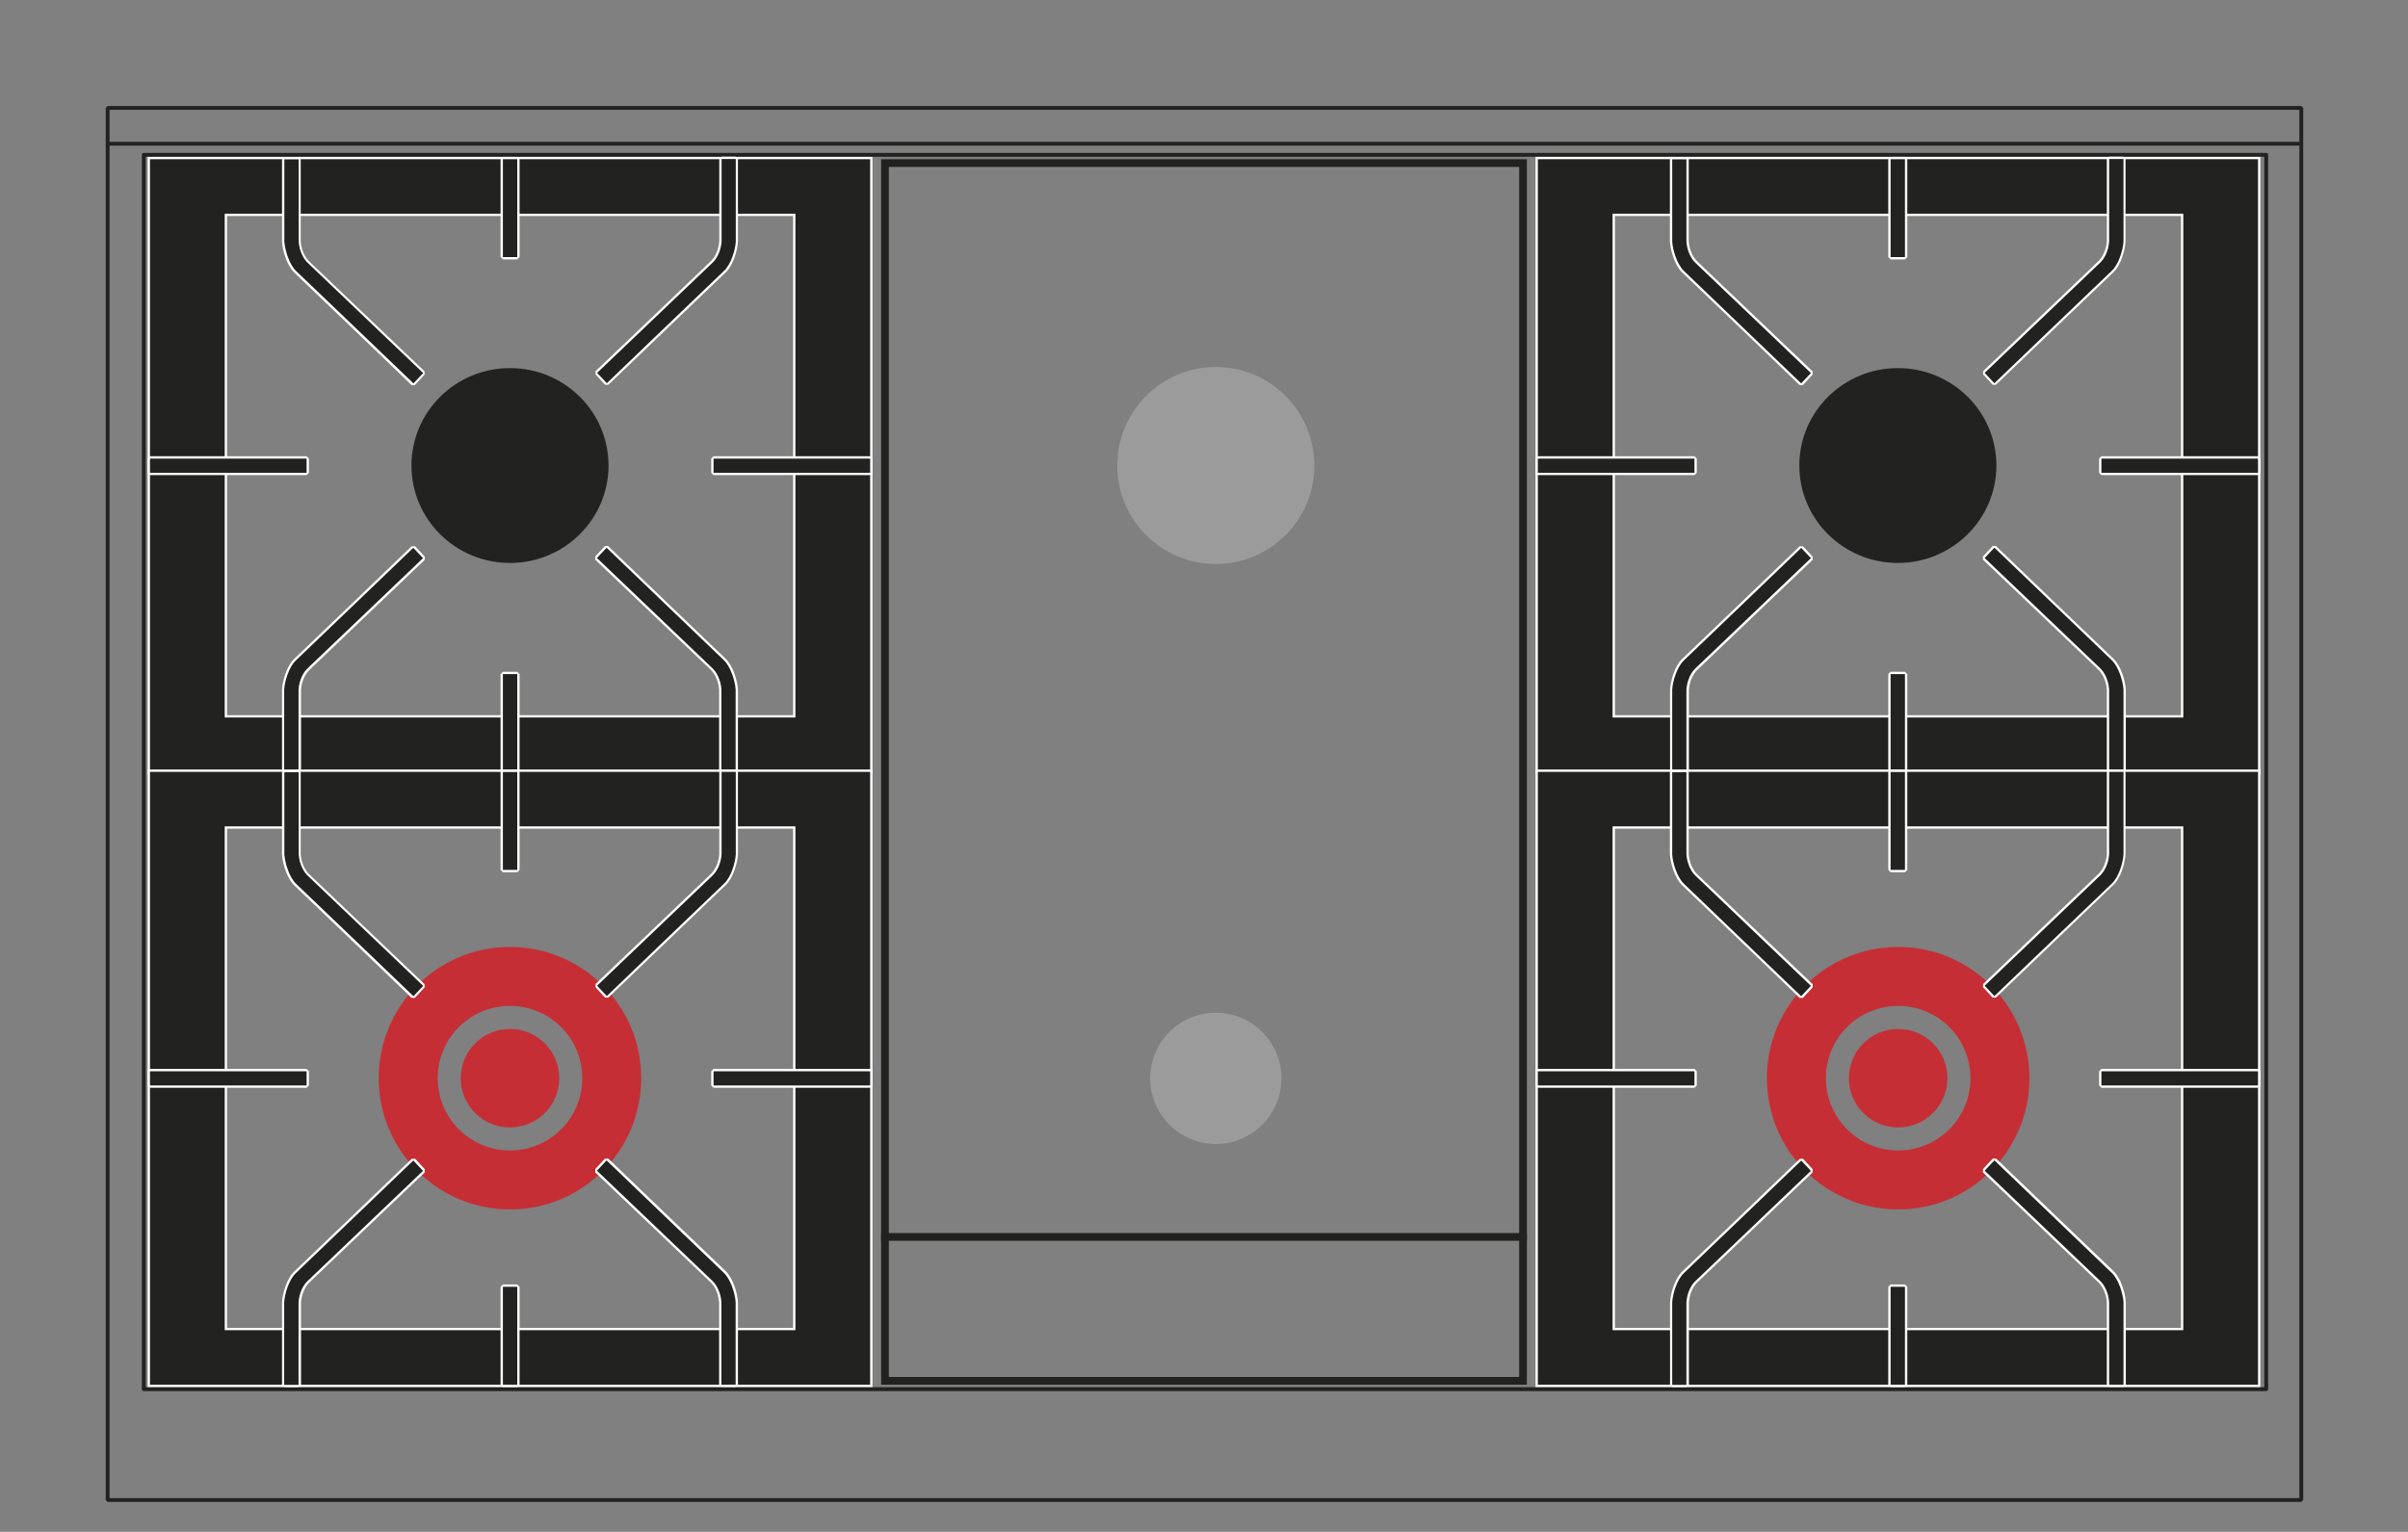 <svg xmlns="http://www.w3.org/2000/svg" id="Livello_1" viewBox="0 0 155.91 99.21"><rect x="0" y="0" width="155.91" height="99.21" fill="#808080" stroke="none"/><defs><style>.cls-1{stroke-miterlimit:3.86;stroke-width:.5px;}.cls-1,.cls-2,.cls-3{fill:none;stroke:#222221;}.cls-2{stroke-linejoin:round;stroke-width:.25px;}.cls-2,.cls-3{stroke-linecap:round;}.cls-3{stroke-linejoin:bevel;stroke-width:.25px;}.cls-4{fill:#222221;}.cls-4,.cls-5,.cls-6,.cls-7{stroke-width:0px;}.cls-5{fill:#c62e35;}.cls-6{fill:#9c9b9b;}.cls-7{fill:#fff;}</style></defs><rect class="cls-2" x="9.31" y="10.03" width="137.42" height="79.94"></rect><line class="cls-2" x1="7.09" y1="9.31" x2="148.82" y2="9.31"></line><path class="cls-5" d="m33.02,61.33c-4.7,0-8.5,3.81-8.5,8.5s3.81,8.5,8.5,8.5,8.5-3.81,8.5-8.5-3.81-8.5-8.5-8.5m0,13.18c-2.58,0-4.68-2.09-4.68-4.68s2.09-4.68,4.68-4.68,4.68,2.09,4.68,4.68-2.09,4.68-4.68,4.68m0-1.49c-1.76,0-3.19-1.43-3.19-3.19s1.43-3.19,3.19-3.19,3.19,1.43,3.19,3.19-1.43,3.19-3.19,3.19"></path><path class="cls-5" d="m122.9,61.33c-4.7,0-8.5,3.81-8.5,8.5s3.81,8.5,8.5,8.5,8.5-3.81,8.5-8.5-3.81-8.5-8.5-8.5m0,13.18c-2.58,0-4.68-2.09-4.68-4.68s2.09-4.68,4.68-4.68,4.68,2.09,4.68,4.68-2.09,4.68-4.68,4.68m0-1.49c-1.76,0-3.19-1.43-3.19-3.19s1.43-3.19,3.19-3.19,3.19,1.43,3.19,3.19-1.43,3.19-3.19,3.19"></path><path class="cls-4" d="m39.4,30.15c0,3.48-2.86,6.31-6.38,6.31s-6.38-2.82-6.38-6.31,2.86-6.31,6.38-6.31,6.38,2.82,6.38,6.31"></path><path class="cls-4" d="m129.26,30.15c0,3.48-2.86,6.31-6.38,6.31s-6.38-2.82-6.38-6.31,2.86-6.31,6.38-6.31,6.38,2.82,6.38,6.31"></path><path class="cls-4" d="m9.63,10.24h46.78v39.83H9.63V10.24Zm41.79,3.68H14.62v32.48h36.8V13.92Z"></path><path class="cls-7" d="m56.34,50H9.71V10.31h46.63v39.69Zm-41.79-3.53h36.95V13.84H14.55v32.63ZM56.49,10.16H9.56v39.99h46.93V10.16Zm-41.79,3.83h36.65v32.33H14.7V13.99Z"></path><polygon class="cls-4" points="46.2 30.69 46.12 30.62 46.12 29.69 46.2 29.62 56.34 29.62 56.41 29.69 56.41 30.62 56.34 30.69 46.2 30.69"></polygon><path class="cls-7" d="m56.34,30.62h-10.14v-.92h10.14v.92Zm0-1.07h-10.14l-.15.15v.92l.15.15h10.14l.15-.15v-.92l-.15-.15Z"></path><polygon class="cls-4" points="9.71 30.69 9.63 30.62 9.63 29.69 9.71 29.62 19.85 29.62 19.93 29.69 19.93 30.62 19.85 30.69 9.71 30.69"></polygon><path class="cls-7" d="m19.85,30.62h-10.14v-.92h10.14v.92Zm0-1.07h-10.14l-.15.15v.92l.15.15h10.14l.15-.15v-.92l-.15-.15Z"></path><path class="cls-4" d="m26.71,24.89c-.07-.07-7.14-6.86-7.58-7.27-.48-.45-.76-1.44-.79-1.96v-5.34l.08-.07h.92l.08.07v5.33c.04.63.33,1.11.56,1.33.26.24,7.47,7.13,7.47,7.13v.11s-.63.67-.63.67h-.11Z"></path><path class="cls-7" d="m19.34,10.31v5.33c.04.64.33,1.15.59,1.39.26.24,7.47,7.13,7.47,7.13l-.63.67s-7.14-6.85-7.59-7.27c-.46-.43-.73-1.38-.77-1.91v-5.33h.93m0-.15h-.93l-.15.15v5.33c.03.56.31,1.55.81,2.02.44.41,7.51,7.2,7.58,7.27h.21s.63-.68.63-.68v-.21c-.08-.07-7.22-6.89-7.48-7.13-.22-.21-.5-.67-.54-1.29v-5.33l-.15-.15Z"></path><path class="cls-4" d="m39.23,24.88l-.63-.67v-.1s7.22-6.89,7.47-7.13c.23-.22.52-.7.56-1.34v-5.33l.08-.07h.92l.08.07v5.33c-.03.53-.31,1.51-.79,1.97-.44.42-7.51,7.2-7.58,7.27h-.11Z"></path><path class="cls-7" d="m47.64,10.31v5.33c-.03.53-.3,1.48-.77,1.91-.45.42-7.58,7.27-7.58,7.27l-.63-.67s7.21-6.89,7.47-7.13c.26-.24.55-.74.59-1.39v-5.33h.92m0-.15h-.92l-.15.15v5.33c-.04.6-.32,1.07-.54,1.28-.25.24-7.4,7.06-7.47,7.13v.21s.62.67.62.67h.21c.07-.06,7.14-6.85,7.58-7.26.51-.47.78-1.46.81-2.01v-5.34l-.15-.15Z"></path><path class="cls-4" d="m46.71,50.07l-.08-.07v-5.34c-.04-.63-.33-1.11-.57-1.33-.26-.24-7.47-7.13-7.47-7.13v-.1s.63-.67.63-.67h.11c.07.07,7.14,6.85,7.58,7.27.49.45.76,1.44.79,1.96v5.34l-.07.07h-.92Z"></path><path class="cls-7" d="m39.28,35.48s7.13,6.85,7.58,7.27c.46.43.74,1.39.77,1.91v5.33h-.92v-5.33c-.04-.64-.33-1.15-.59-1.39-.26-.24-7.47-7.13-7.47-7.13l.63-.67m.1-.11h-.21s-.63.68-.63.68v.21c.08.07,7.22,6.89,7.48,7.13.22.21.5.67.54,1.29v5.33l.15.15h.92l.15-.15v-5.33c-.03-.56-.31-1.55-.81-2.02-.44-.41-7.51-7.2-7.58-7.27"></path><path class="cls-4" d="m18.41,50.07l-.08-.07v-5.34c.03-.53.31-1.51.79-1.97.44-.42,7.51-7.2,7.58-7.27h.11s.63.67.63.67v.1s-7.22,6.89-7.47,7.13c-.24.22-.52.7-.56,1.34v5.33l-.08.07h-.92Z"></path><path class="cls-7" d="m26.76,35.48l.63.67s-7.21,6.89-7.47,7.13c-.26.24-.55.74-.59,1.39v5.33h-.93v-5.33c.03-.53.3-1.48.77-1.91.45-.42,7.58-7.27,7.58-7.27m-.1-.11c-.07.07-7.14,6.86-7.58,7.27-.51.47-.78,1.46-.81,2.01v5.34l.15.15h.93l.15-.15v-5.33c.04-.6.32-1.07.54-1.28.25-.24,7.4-7.06,7.47-7.13v-.21s-.62-.67-.62-.67h-.21Z"></path><polygon class="cls-4" points="32.56 16.73 32.49 16.65 32.49 10.31 32.56 10.24 33.49 10.24 33.56 10.31 33.56 16.65 33.49 16.73 32.56 16.73"></polygon><path class="cls-7" d="m33.49,16.65h-.93v-6.34h.93v6.34Zm0-6.49h-.93l-.15.15v6.34l.15.15h.93l.15-.15v-6.34l-.15-.15Z"></path><polygon class="cls-4" points="32.56 50.07 32.49 50 32.49 43.65 32.56 43.58 33.49 43.58 33.56 43.65 33.56 50 33.49 50.07 32.56 50.07"></polygon><path class="cls-7" d="m33.49,50h-.93v-6.34h.93v6.34Zm0-6.49h-.93l-.15.15v6.34l.15.15h.93l.15-.15v-6.34l-.15-.15Z"></path><path class="cls-4" d="m9.63,49.92h46.78v39.84H9.63v-39.84Zm41.79,3.68H14.62v32.48h36.8v-32.48Z"></path><path class="cls-7" d="m56.34,89.68H9.71v-39.69h46.63v39.69Zm-41.79-3.53h36.95v-32.63H14.55v32.63Zm41.94-36.31H9.56v39.99h46.93v-39.99Zm-41.79,3.83h36.65v32.33H14.7v-32.33Z"></path><polygon class="cls-4" points="46.2 70.38 46.12 70.3 46.12 69.38 46.2 69.3 56.34 69.3 56.41 69.38 56.41 70.3 56.34 70.38 46.2 70.38"></polygon><path class="cls-7" d="m56.34,70.3h-10.14v-.92h10.14v.92Zm0-1.07h-10.14l-.15.15v.92l.15.15h10.14l.15-.15v-.92l-.15-.15Z"></path><polygon class="cls-4" points="9.71 70.38 9.63 70.3 9.63 69.38 9.71 69.3 19.85 69.3 19.93 69.38 19.93 70.3 19.85 70.38 9.71 70.38"></polygon><path class="cls-7" d="m19.85,70.3h-10.14v-.92h10.14v.92Zm0-1.07h-10.14l-.15.15v.92l.15.15h10.14l.15-.15v-.92l-.15-.15Z"></path><path class="cls-4" d="m26.71,64.57c-.07-.07-7.14-6.86-7.58-7.27-.48-.45-.76-1.44-.79-1.96v-5.34l.08-.08h.92l.08.08v5.33c.04.63.33,1.11.56,1.33.26.24,7.47,7.13,7.47,7.13v.1s-.63.67-.63.67h-.11Z"></path><path class="cls-7" d="m19.34,50v5.33c.04.64.33,1.15.59,1.39.26.24,7.47,7.13,7.47,7.13l-.63.67s-7.14-6.85-7.59-7.27c-.46-.43-.73-1.38-.77-1.91v-5.33h.93m0-.15h-.93l-.15.15v5.33c.03.56.31,1.55.81,2.02.44.41,7.51,7.2,7.58,7.27h.21s.63-.68.63-.68v-.21c-.08-.07-7.22-6.89-7.48-7.13-.22-.21-.5-.67-.54-1.29v-5.33l-.15-.15Z"></path><path class="cls-4" d="m39.23,64.57l-.63-.67v-.1s7.22-6.89,7.47-7.13c.23-.22.52-.7.56-1.34v-5.33l.08-.08h.92l.08.08v5.33c-.03.53-.31,1.51-.79,1.97-.44.42-7.51,7.2-7.58,7.27h-.11Z"></path><path class="cls-7" d="m47.64,50v5.33c-.03.53-.3,1.48-.77,1.91-.45.42-7.58,7.27-7.58,7.27l-.63-.67s7.21-6.89,7.47-7.13c.26-.24.55-.74.59-1.39v-5.33h.92m0-.15h-.92l-.15.15v5.33c-.04.6-.32,1.07-.54,1.28-.25.24-7.4,7.06-7.47,7.13v.21s.62.67.62.67h.21c.07-.06,7.14-6.85,7.58-7.27.51-.47.78-1.46.81-2.01v-5.34l-.15-.15Z"></path><path class="cls-4" d="m46.71,89.76l-.08-.07v-5.34c-.04-.63-.33-1.11-.57-1.33-.26-.24-7.47-7.13-7.47-7.13v-.11s.63-.67.63-.67h.11c.07.06,7.14,6.85,7.58,7.27.49.45.76,1.44.79,1.96v5.34l-.07.07h-.92Z"></path><path class="cls-7" d="m39.28,75.16s7.13,6.85,7.58,7.27c.46.43.74,1.38.77,1.91v5.34h-.92v-5.34c-.04-.64-.33-1.15-.59-1.39-.26-.24-7.47-7.13-7.47-7.13l.63-.67m.1-.11h-.21s-.63.68-.63.68v.21c.08.07,7.22,6.89,7.48,7.13.22.21.5.67.54,1.29v5.32l.15.15h.92l.15-.15v-5.34c-.03-.56-.31-1.55-.81-2.02-.44-.41-7.51-7.2-7.58-7.27"></path><path class="cls-4" d="m18.41,89.76l-.08-.07v-5.34c.03-.53.31-1.52.79-1.97.44-.41,7.51-7.2,7.58-7.27h.11s.63.67.63.67v.11s-7.22,6.89-7.47,7.13c-.23.22-.52.7-.56,1.34v5.33l-.08.07h-.92Z"></path><path class="cls-7" d="m26.76,75.16l.63.67s-7.21,6.89-7.47,7.13c-.26.24-.55.74-.59,1.39v5.34h-.93v-5.34c.03-.53.3-1.48.77-1.91.45-.42,7.58-7.27,7.58-7.27m-.1-.11c-.07.07-7.14,6.86-7.58,7.27-.51.47-.78,1.46-.81,2.01v5.34l.15.15h.93l.15-.15v-5.34c.04-.6.32-1.07.54-1.28.25-.24,7.4-7.06,7.47-7.13v-.21s-.62-.67-.62-.67h-.21Z"></path><polygon class="cls-4" points="32.56 56.41 32.49 56.34 32.49 50 32.56 49.92 33.49 49.92 33.56 50 33.56 56.34 33.49 56.41 32.56 56.41"></polygon><path class="cls-7" d="m33.49,56.34h-.93v-6.34h.93v6.34Zm0-6.49h-.93l-.15.15v6.34l.15.15h.93l.15-.15v-6.34l-.15-.15Z"></path><polygon class="cls-4" points="32.56 89.76 32.49 89.68 32.49 83.34 32.56 83.26 33.49 83.26 33.56 83.34 33.56 89.68 33.49 89.76 32.56 89.76"></polygon><path class="cls-7" d="m33.49,89.68h-.93v-6.34h.93v6.34Zm0-6.49h-.93l-.15.15v6.34l.15.15h.93l.15-.15v-6.34l-.15-.15Z"></path><path class="cls-4" d="m99.49,10.24h46.78v39.83h-46.78V10.24Zm41.79,3.68h-36.8v32.48h36.8V13.92Z"></path><path class="cls-7" d="m146.2,50h-46.63V10.31h46.63v39.69Zm-41.79-3.53h36.95V13.84h-36.95v32.63Zm41.94-36.31h-46.93v39.99h46.93V10.16Zm-41.79,3.83h36.65v32.33h-36.65V13.99Z"></path><polygon class="cls-4" points="136.05 30.69 135.98 30.62 135.98 29.69 136.05 29.62 146.2 29.62 146.27 29.69 146.27 30.62 146.2 30.69 136.05 30.69"></polygon><path class="cls-7" d="m146.2,30.62h-10.14v-.92h10.14v.92Zm0-1.07h-10.14l-.15.15v.92l.15.15h10.14l.15-.15v-.92l-.15-.15Z"></path><polygon class="cls-4" points="99.57 30.69 99.49 30.62 99.49 29.69 99.57 29.62 109.71 29.62 109.78 29.69 109.78 30.62 109.71 30.69 99.57 30.69"></polygon><path class="cls-7" d="m109.71,30.62h-10.14v-.92h10.14v.92Zm0-1.07h-10.14l-.15.15v.92l.15.15h10.14l.15-.15v-.92l-.15-.15Z"></path><path class="cls-4" d="m116.57,24.89c-.07-.07-7.14-6.86-7.58-7.27-.48-.45-.76-1.44-.79-1.96v-5.34l.08-.07h.92l.08.07v5.33c.04.63.33,1.11.56,1.33.26.24,7.47,7.13,7.47,7.13v.11s-.63.67-.63.67h-.11Z"></path><path class="cls-7" d="m109.19,10.31v5.33c.04.64.33,1.15.59,1.39.26.24,7.47,7.13,7.47,7.13l-.63.67s-7.14-6.85-7.58-7.27c-.46-.43-.74-1.38-.77-1.91v-5.33h.92m0-.15h-.92l-.15.15v5.33c.04.56.31,1.55.82,2.02.44.41,7.51,7.2,7.58,7.27h.21s.63-.68.63-.68v-.21c-.08-.07-7.22-6.89-7.48-7.13-.22-.21-.5-.67-.54-1.29v-5.33l-.15-.15Z"></path><path class="cls-4" d="m129.09,24.88l-.63-.67v-.1s7.22-6.89,7.47-7.13c.23-.22.52-.7.57-1.34v-5.33l.07-.07h.92l.07.07v5.33c-.03.53-.31,1.51-.79,1.97-.44.42-7.51,7.2-7.58,7.27h-.11Z"></path><path class="cls-7" d="m137.49,10.31v5.33c-.03.53-.3,1.48-.77,1.91-.45.42-7.59,7.27-7.59,7.27l-.63-.67s7.21-6.89,7.47-7.13c.26-.24.55-.74.59-1.39v-5.33h.93m0-.15h-.93l-.15.15v5.33c-.04.6-.32,1.07-.54,1.28-.25.24-7.4,7.06-7.47,7.13v.21s.62.67.62.67h.21c.07-.06,7.14-6.85,7.58-7.26.51-.47.78-1.46.81-2.01v-5.34l-.15-.15Z"></path><path class="cls-4" d="m136.57,50.07l-.08-.07v-5.34c-.04-.63-.33-1.11-.57-1.33-.26-.24-7.47-7.13-7.47-7.13v-.1s.63-.67.63-.67h.11c.07.07,7.14,6.85,7.58,7.27.49.45.76,1.44.79,1.96v5.34l-.07.07h-.92Z"></path><path class="cls-7" d="m129.14,35.48s7.14,6.85,7.58,7.27c.46.43.74,1.39.77,1.91v5.33h-.93v-5.33c-.04-.64-.33-1.15-.59-1.39-.26-.24-7.47-7.13-7.47-7.13l.63-.67m.1-.11h-.21s-.63.68-.63.68v.21c.08.07,7.22,6.89,7.48,7.13.22.21.5.67.54,1.29v5.33l.15.15h.93l.15-.15v-5.33c-.03-.56-.31-1.55-.81-2.02-.44-.41-7.51-7.2-7.58-7.27"></path><path class="cls-4" d="m108.27,50.07l-.08-.07v-5.34c.03-.53.31-1.51.79-1.97.44-.42,7.51-7.2,7.58-7.27h.11s.63.67.63.67v.1s-7.22,6.89-7.47,7.13c-.24.22-.52.7-.56,1.34v5.33l-.08.07h-.92Z"></path><path class="cls-7" d="m116.62,35.48l.63.67s-7.21,6.89-7.47,7.13c-.26.24-.55.74-.59,1.39v5.33h-.92v-5.33c.03-.53.3-1.48.77-1.91.45-.42,7.58-7.27,7.58-7.27m-.1-.11c-.07.07-7.14,6.86-7.58,7.27-.51.47-.78,1.46-.81,2.01v5.34s.15.15.15.15h.92l.15-.15v-5.33c.04-.6.32-1.07.54-1.28.25-.24,7.4-7.06,7.47-7.13v-.21s-.62-.67-.62-.67h-.21Z"></path><polygon class="cls-4" points="122.42 16.73 122.34 16.65 122.34 10.31 122.42 10.24 123.34 10.24 123.42 10.31 123.42 16.65 123.34 16.73 122.42 16.73"></polygon><path class="cls-7" d="m123.34,16.65h-.93v-6.34h.93v6.34Zm0-6.49h-.93l-.15.15v6.34l.15.15h.93l.15-.15v-6.34l-.15-.15Z"></path><polygon class="cls-4" points="122.42 50.07 122.34 50 122.34 43.65 122.42 43.58 123.34 43.58 123.42 43.65 123.42 50 123.34 50.07 122.42 50.07"></polygon><path class="cls-7" d="m123.34,50h-.93v-6.34h.93v6.34Zm0-6.49h-.93l-.15.15v6.34l.15.15h.93l.15-.15v-6.34l-.15-.15Z"></path><path class="cls-4" d="m99.49,49.92h46.78v39.84h-46.78v-39.84Zm41.79,3.68h-36.8v32.48h36.8v-32.48Z"></path><path class="cls-7" d="m146.2,89.68h-46.63v-39.69h46.63v39.69Zm-41.79-3.53h36.95v-32.63h-36.95v32.63Zm41.94-36.31h-46.93v39.99h46.93v-39.99Zm-41.79,3.83h36.65v32.33h-36.65v-32.33Z"></path><polygon class="cls-4" points="136.05 70.38 135.98 70.3 135.98 69.38 136.05 69.3 146.2 69.3 146.27 69.38 146.27 70.3 146.2 70.38 136.05 70.38"></polygon><path class="cls-7" d="m146.2,70.3h-10.14v-.92h10.14v.92Zm0-1.07h-10.14l-.15.15v.92l.15.15h10.14l.15-.15v-.92l-.15-.15Z"></path><polygon class="cls-4" points="99.57 70.38 99.49 70.3 99.49 69.38 99.57 69.3 109.71 69.3 109.78 69.38 109.78 70.3 109.71 70.38 99.57 70.38"></polygon><path class="cls-7" d="m109.71,70.3h-10.14v-.92h10.14v.92Zm0-1.07h-10.14l-.15.15v.92l.15.15h10.14l.15-.15v-.92l-.15-.15Z"></path><path class="cls-4" d="m116.57,64.57c-.07-.07-7.14-6.86-7.58-7.27-.48-.45-.76-1.44-.79-1.96v-5.34l.08-.08h.92l.08.08v5.33c.04.63.33,1.11.56,1.33.26.24,7.47,7.13,7.47,7.13v.1s-.63.67-.63.67h-.11Z"></path><path class="cls-7" d="m109.19,50v5.33c.04.64.33,1.15.59,1.39.26.24,7.47,7.13,7.47,7.13l-.63.67s-7.14-6.85-7.58-7.27c-.46-.43-.74-1.38-.77-1.91v-5.33h.92m0-.15h-.92l-.15.15v5.33c.04.56.31,1.55.82,2.02.44.41,7.51,7.2,7.58,7.27h.21s.63-.68.63-.68v-.21c-.08-.07-7.22-6.89-7.48-7.13-.22-.21-.5-.67-.54-1.29v-5.33l-.15-.15Z"></path><path class="cls-4" d="m129.09,64.57l-.63-.67v-.1s7.22-6.89,7.47-7.13c.23-.22.52-.7.57-1.34v-5.33l.07-.08h.92l.07.08v5.33c-.03.53-.31,1.51-.79,1.97-.44.42-7.51,7.2-7.58,7.27h-.11Z"></path><path class="cls-7" d="m137.49,50v5.33c-.03.53-.3,1.48-.77,1.91-.45.42-7.59,7.27-7.59,7.27l-.63-.67s7.21-6.89,7.47-7.13c.26-.24.55-.74.59-1.39v-5.33h.93m0-.15h-.93l-.15.15v5.33c-.04.6-.32,1.07-.54,1.28-.25.24-7.4,7.06-7.47,7.13v.21s.62.67.62.67h.21c.07-.06,7.14-6.85,7.58-7.27.51-.47.78-1.46.81-2.01v-5.34l-.15-.15Z"></path><path class="cls-4" d="m136.57,89.76l-.08-.07v-5.34c-.04-.63-.33-1.11-.57-1.33-.26-.24-7.47-7.13-7.47-7.13v-.11s.63-.67.63-.67h.11c.07.06,7.14,6.85,7.58,7.27.49.45.76,1.44.79,1.96v5.34l-.07.07h-.92Z"></path><path class="cls-7" d="m129.14,75.16s7.14,6.85,7.58,7.27c.46.43.74,1.38.77,1.91v5.34h-.93v-5.34c-.04-.64-.33-1.15-.59-1.39-.26-.24-7.47-7.13-7.47-7.13l.63-.67m.1-.11h-.21s-.63.68-.63.68v.21c.08.07,7.22,6.89,7.48,7.13.22.21.5.67.54,1.29v5.32l.15.15h.93l.15-.15v-5.34c-.03-.56-.31-1.55-.81-2.02-.44-.41-7.51-7.2-7.58-7.27"></path><path class="cls-4" d="m108.27,89.76l-.08-.07v-5.34c.03-.53.31-1.52.79-1.97.44-.41,7.51-7.2,7.58-7.27h.11s.63.67.63.67v.11s-7.22,6.89-7.47,7.13c-.23.22-.52.7-.56,1.34v5.33l-.08.07h-.92Z"></path><path class="cls-7" d="m116.62,75.16l.63.67s-7.21,6.89-7.47,7.13c-.26.24-.55.74-.59,1.39v5.34h-.92v-5.34c.03-.53.3-1.48.77-1.91.45-.42,7.58-7.27,7.58-7.27m-.1-.11c-.07.07-7.14,6.86-7.58,7.27-.51.47-.78,1.46-.81,2.01v5.34s.15.15.15.15h.92l.15-.15v-5.34c.04-.6.32-1.07.54-1.28.25-.24,7.4-7.06,7.47-7.13v-.21s-.62-.67-.62-.67h-.21Z"></path><polygon class="cls-4" points="122.42 56.41 122.34 56.34 122.34 50 122.42 49.92 123.34 49.92 123.42 50 123.42 56.34 123.34 56.41 122.42 56.41"></polygon><path class="cls-7" d="m123.34,56.34h-.93v-6.34h.93v6.34Zm0-6.49h-.93l-.15.15v6.34l.15.15h.93l.15-.15v-6.34l-.15-.15Z"></path><polygon class="cls-4" points="122.42 89.76 122.34 89.68 122.34 83.34 122.42 83.26 123.34 83.26 123.42 83.34 123.42 89.68 123.34 89.76 122.42 89.76"></polygon><path class="cls-7" d="m123.34,89.68h-.93v-6.34h.93v6.34Zm0-6.49h-.93l-.15.15v6.34l.15.15h.93l.15-.15v-6.34l-.15-.15Z"></path><rect class="cls-3" x="6.97" y="6.99" width="142.03" height="90.16"></rect><line class="cls-1" x1="57.05" y1="80.11" x2="98.86" y2="80.11"></line><path class="cls-4" d="m98.36,10.81v78.37h-40.81V10.81h40.81m.5-.5h-41.81v79.37h41.81V10.31h0Z"></path><circle class="cls-6" cx="78.72" cy="30.15" r="6.38"></circle><circle class="cls-6" cx="78.72" cy="69.84" r="4.25"></circle></svg>